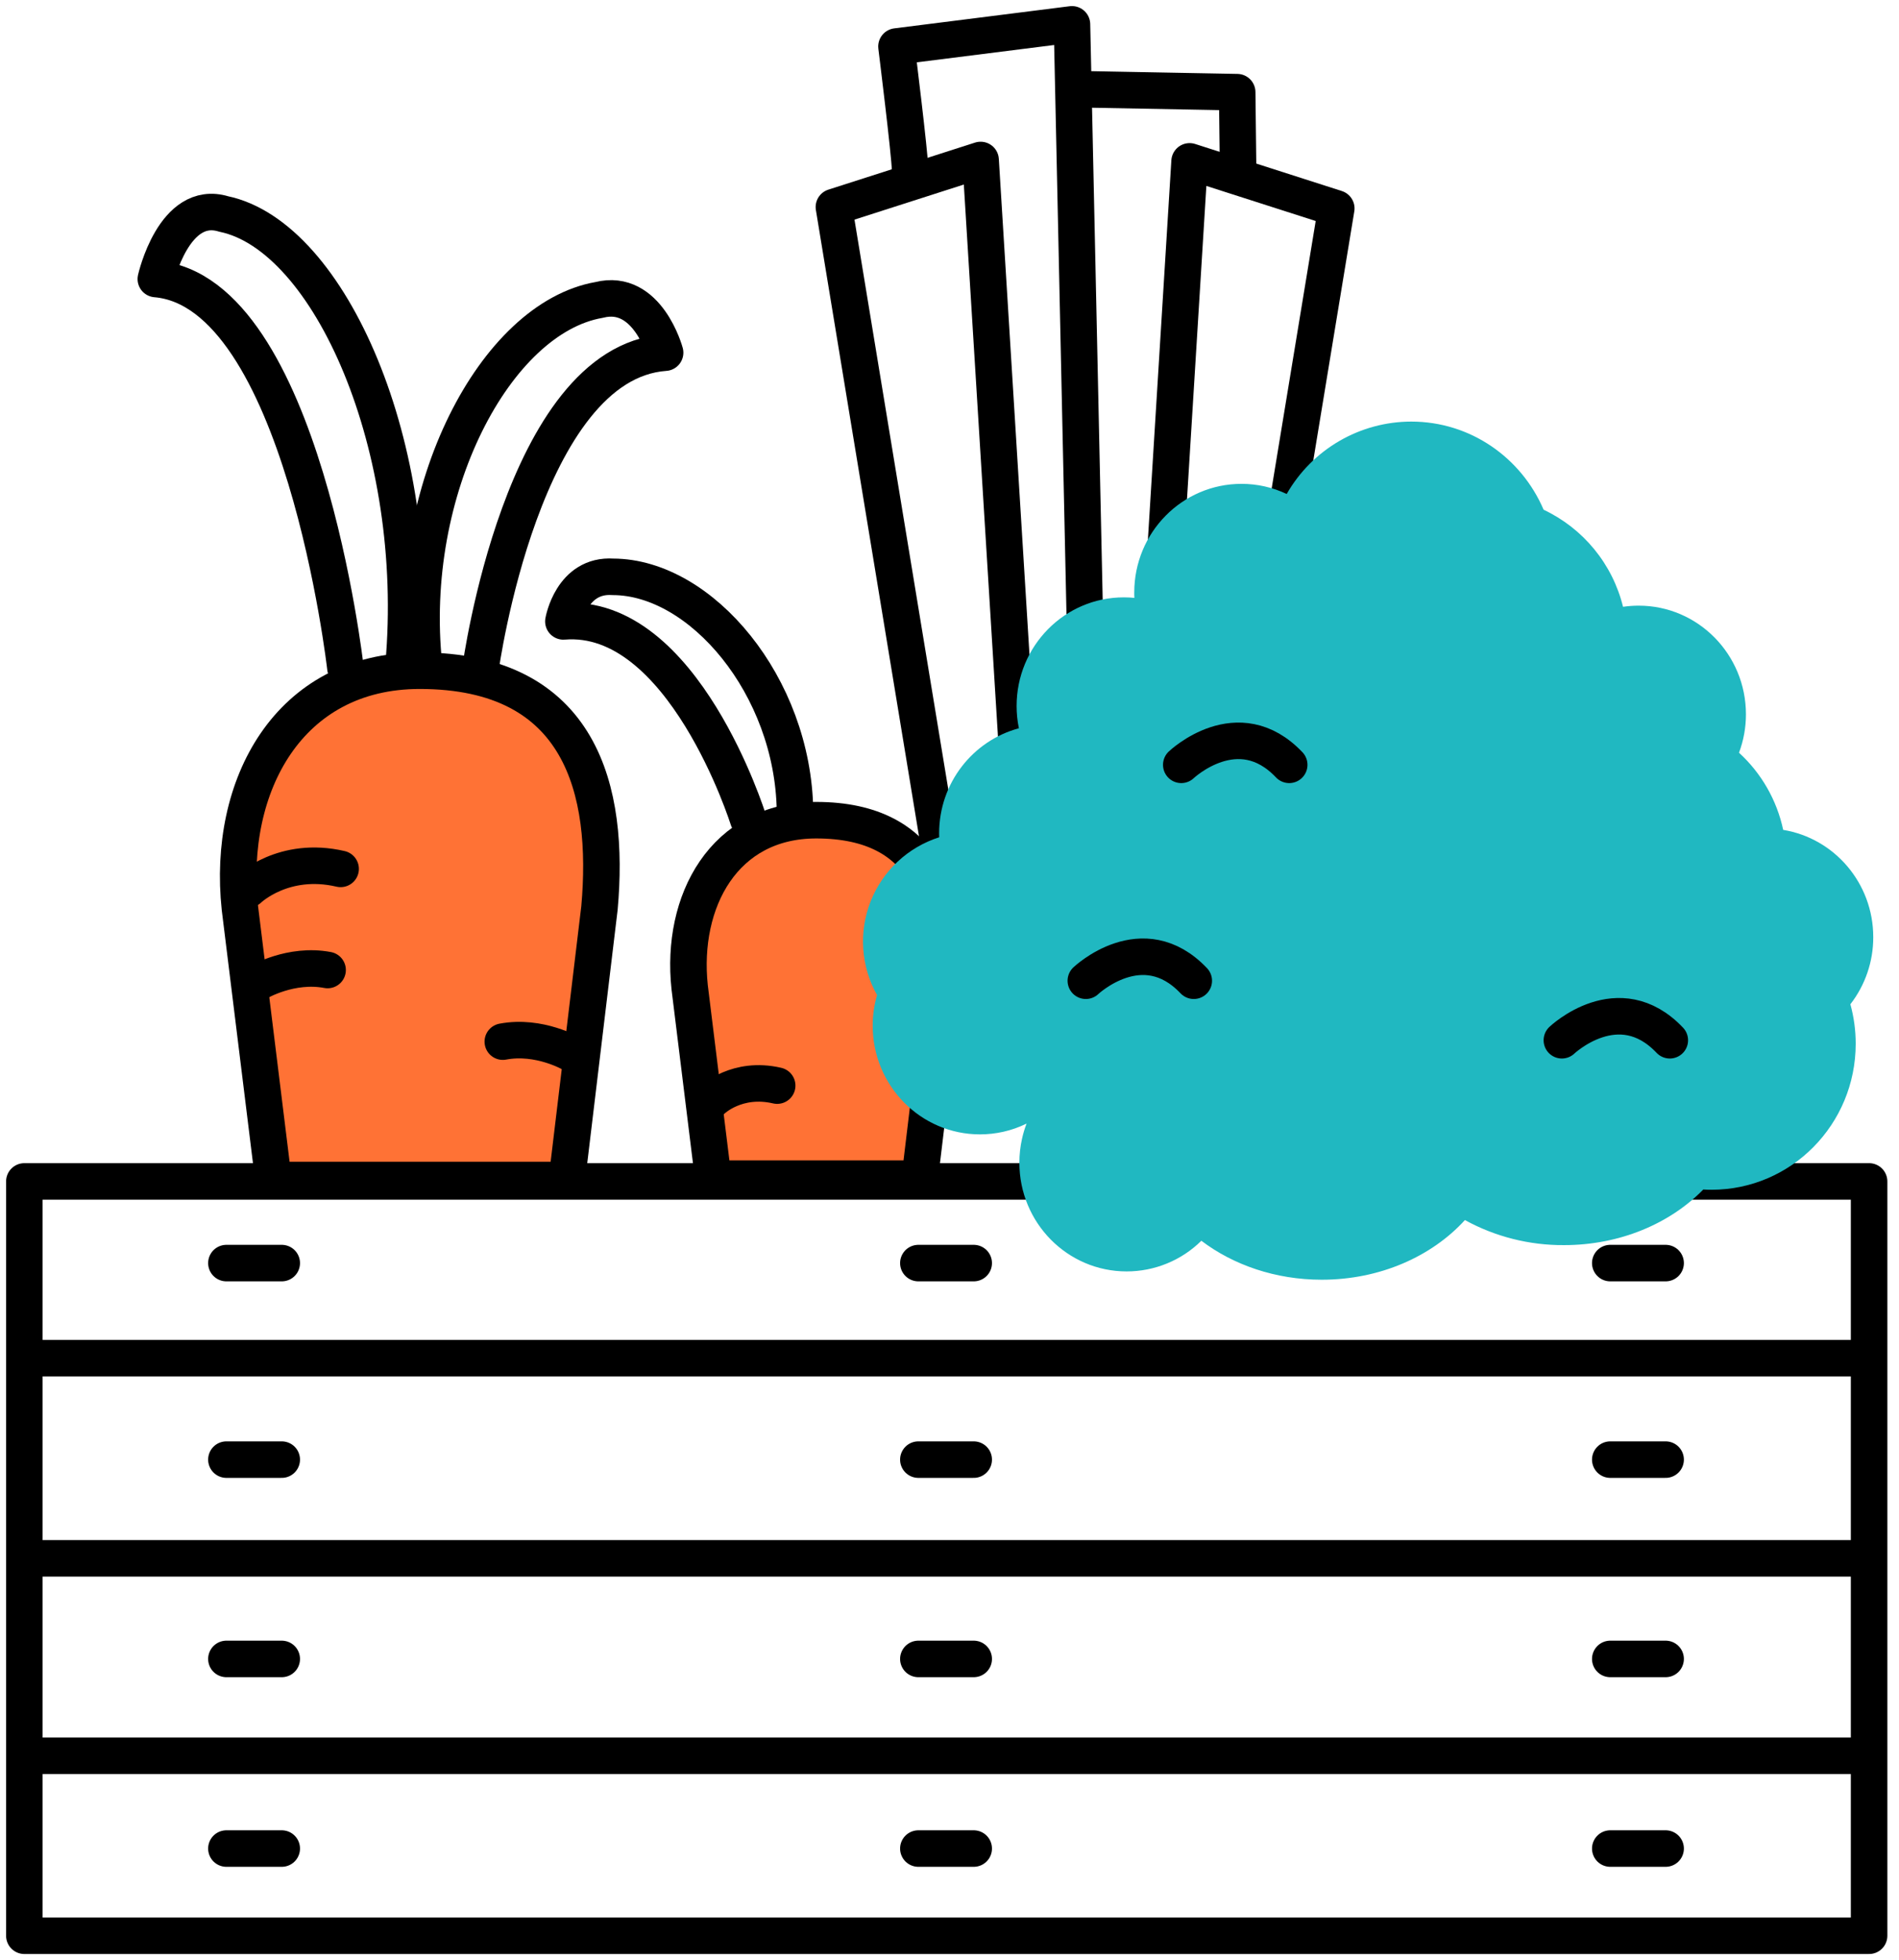 <svg width="156" height="161" viewBox="0 0 156 161" fill="none" xmlns="http://www.w3.org/2000/svg">
<path d="M153.543 97.041H2V159H153.543V97.041Z" stroke="black" stroke-width="3" stroke-linecap="round" stroke-linejoin="round"/>
<path d="M2.637 111.557H153.437" stroke="black" stroke-width="3" stroke-linecap="round" stroke-linejoin="round"/>
<path d="M2.637 128.002H153.437" stroke="black" stroke-width="3" stroke-linecap="round" stroke-linejoin="round"/>
<path d="M2.637 144.221H153.437" stroke="black" stroke-width="3" stroke-linecap="round" stroke-linejoin="round"/>
<path d="M18.598 103.749H23.145" stroke="black" stroke-width="3" stroke-linecap="round" stroke-linejoin="round"/>
<path d="M75.441 103.749H79.989" stroke="black" stroke-width="3" stroke-linecap="round" stroke-linejoin="round"/>
<path d="M132.281 103.749H136.829" stroke="black" stroke-width="3" stroke-linecap="round" stroke-linejoin="round"/>
<path d="M18.598 119.892H23.145" stroke="black" stroke-width="3" stroke-linecap="round" stroke-linejoin="round"/>
<path d="M75.441 119.892H79.989" stroke="black" stroke-width="3" stroke-linecap="round" stroke-linejoin="round"/>
<path d="M132.281 119.892H136.829" stroke="black" stroke-width="3" stroke-linecap="round" stroke-linejoin="round"/>
<path d="M18.598 136.263H23.145" stroke="black" stroke-width="3" stroke-linecap="round" stroke-linejoin="round"/>
<path d="M75.441 136.263H79.989" stroke="black" stroke-width="3" stroke-linecap="round" stroke-linejoin="round"/>
<path d="M132.281 136.263H136.829" stroke="black" stroke-width="3" stroke-linecap="round" stroke-linejoin="round"/>
<path d="M18.598 151.838H23.145" stroke="black" stroke-width="3" stroke-linecap="round" stroke-linejoin="round"/>
<path d="M75.441 151.838H79.989" stroke="black" stroke-width="3" stroke-linecap="round" stroke-linejoin="round"/>
<path d="M132.281 151.838H136.829" stroke="black" stroke-width="3" stroke-linecap="round" stroke-linejoin="round"/>
<path d="M22.463 96.928L19.706 74.577C18.637 64.547 23.713 55.091 34.476 55.091C47.793 55.091 50.109 64.948 49.246 74.577L46.564 96.928H22.463Z" fill="#FF7235" stroke="black" stroke-width="3" stroke-linecap="round" stroke-linejoin="round"/>
<path d="M20.438 73.032C20.438 73.032 23.287 70.275 27.982 71.369" stroke="black" stroke-width="3" stroke-linecap="round" stroke-linejoin="round"/>
<path d="M21.238 80.678C21.238 80.678 23.909 79.103 26.912 79.676" stroke="black" stroke-width="3" stroke-linecap="round" stroke-linejoin="round"/>
<path d="M46.98 86.563C46.98 86.563 44.309 84.99 41.305 85.559" stroke="black" stroke-width="3" stroke-linecap="round" stroke-linejoin="round"/>
<path d="M28.376 54.864C28.376 54.864 24.852 23.941 12.801 22.918C12.801 22.918 14.279 16.325 18.371 17.575C27.125 19.394 34.742 36.788 33.151 54.637" stroke="black" stroke-width="3" stroke-linecap="round" stroke-linejoin="round"/>
<path d="M39.481 54.864C39.481 54.864 42.911 29.798 54.638 28.968C54.638 28.968 53.2 23.625 49.217 24.637C40.699 26.115 33.287 40.212 34.835 54.68" stroke="black" stroke-width="3" stroke-linecap="round" stroke-linejoin="round"/>
<path d="M58.593 96.814L56.653 81.083C55.901 74.025 59.477 67.369 67.048 67.369C76.422 67.369 78.052 74.304 77.445 81.083L75.553 96.814H58.593Z" fill="#FF7235" stroke="black" stroke-width="3" stroke-linecap="round" stroke-linejoin="round"/>
<path d="M58.535 90.341C58.535 90.341 60.541 88.401 63.844 89.171" stroke="black" stroke-width="3" stroke-linecap="round" stroke-linejoin="round"/>
<path d="M61.459 67.287C61.459 67.287 56.116 50.234 46.281 51.042C46.281 51.042 46.946 47.147 50.359 47.381C57.594 47.398 65.159 56.342 65.308 66.608" stroke="black" stroke-width="3" stroke-linecap="round" stroke-linejoin="round"/>
<path d="M77.826 73.622L68.504 17.006L80.555 13.141L83.852 66.46L77.826 73.622Z" stroke="black" stroke-width="3" stroke-linecap="round" stroke-linejoin="round"/>
<path d="M100.451 73.736L109.773 17.12L97.723 13.255L94.426 66.573L100.451 73.736Z" stroke="black" stroke-width="3" stroke-linecap="round" stroke-linejoin="round"/>
<path d="M74.76 13.937C74.76 12.8 73.644 3.819 73.644 3.819L88.061 2L89.198 54.523" stroke="black" stroke-width="3" stroke-linecap="round" stroke-linejoin="round"/>
<path d="M101.704 13.596L101.633 7.571L89.426 7.343" stroke="black" stroke-width="3" stroke-linecap="round" stroke-linejoin="round"/>
<path d="M153.885 76.976C153.885 72.535 150.681 68.85 146.487 68.166C145.966 65.727 144.697 63.512 142.857 61.828C143.234 60.819 143.427 59.75 143.426 58.672C143.426 53.744 139.481 49.748 134.615 49.748C134.185 49.748 133.756 49.779 133.33 49.842C132.905 48.111 132.098 46.497 130.969 45.118C129.84 43.738 128.417 42.628 126.805 41.868C124.986 37.608 120.805 34.628 115.932 34.628C113.854 34.631 111.814 35.182 110.017 36.227C108.221 37.271 106.732 38.771 105.7 40.575C104.539 40.026 103.271 39.742 101.987 39.743C97.121 39.743 93.177 43.74 93.177 48.668C93.177 48.816 93.177 48.962 93.187 49.109C92.904 49.081 92.618 49.066 92.324 49.066C87.458 49.066 83.513 53.062 83.513 57.99C83.513 58.605 83.575 59.218 83.7 59.82C79.928 60.831 77.147 64.311 77.147 68.449C77.147 68.558 77.149 68.666 77.154 68.773C75.882 69.177 74.717 69.86 73.743 70.771C72.768 71.682 72.009 72.798 71.52 74.039C71.031 75.281 70.824 76.615 70.915 77.946C71.007 79.277 71.393 80.571 72.047 81.733C71.809 82.552 71.689 83.399 71.69 84.251C71.69 89.18 75.635 93.176 80.501 93.176C81.153 93.176 81.804 93.103 82.44 92.959C83.094 92.81 83.729 92.586 84.331 92.29C84.175 92.697 84.05 93.115 83.957 93.541C83.812 94.187 83.74 94.847 83.741 95.509C83.741 100.437 87.686 104.433 92.551 104.433C94.85 104.434 97.056 103.529 98.69 101.914C101.315 103.904 104.783 105.115 108.581 105.115C113.368 105.115 117.626 103.195 120.34 100.215C122.833 101.582 125.633 102.29 128.476 102.273C133.083 102.273 137.199 100.495 139.921 97.705C140.148 97.719 140.376 97.725 140.603 97.725C147.142 97.725 152.443 92.356 152.443 85.732C152.444 84.636 152.297 83.546 152.006 82.489C153.229 80.912 153.89 78.972 153.885 76.976Z" fill="#20B8C1"/>
<path d="M89.199 80.557C89.199 80.557 93.86 76.123 98.067 80.557" stroke="black" stroke-width="3" stroke-linecap="round" stroke-linejoin="round"/>
<path d="M97.039 62.822C97.039 62.822 101.7 58.388 105.907 62.822" stroke="black" stroke-width="3" stroke-linecap="round" stroke-linejoin="round"/>
<path d="M128.305 85.445C128.305 85.445 132.966 81.011 137.172 85.445" stroke="black" stroke-width="3" stroke-linecap="round" stroke-linejoin="round"/>
</svg>
